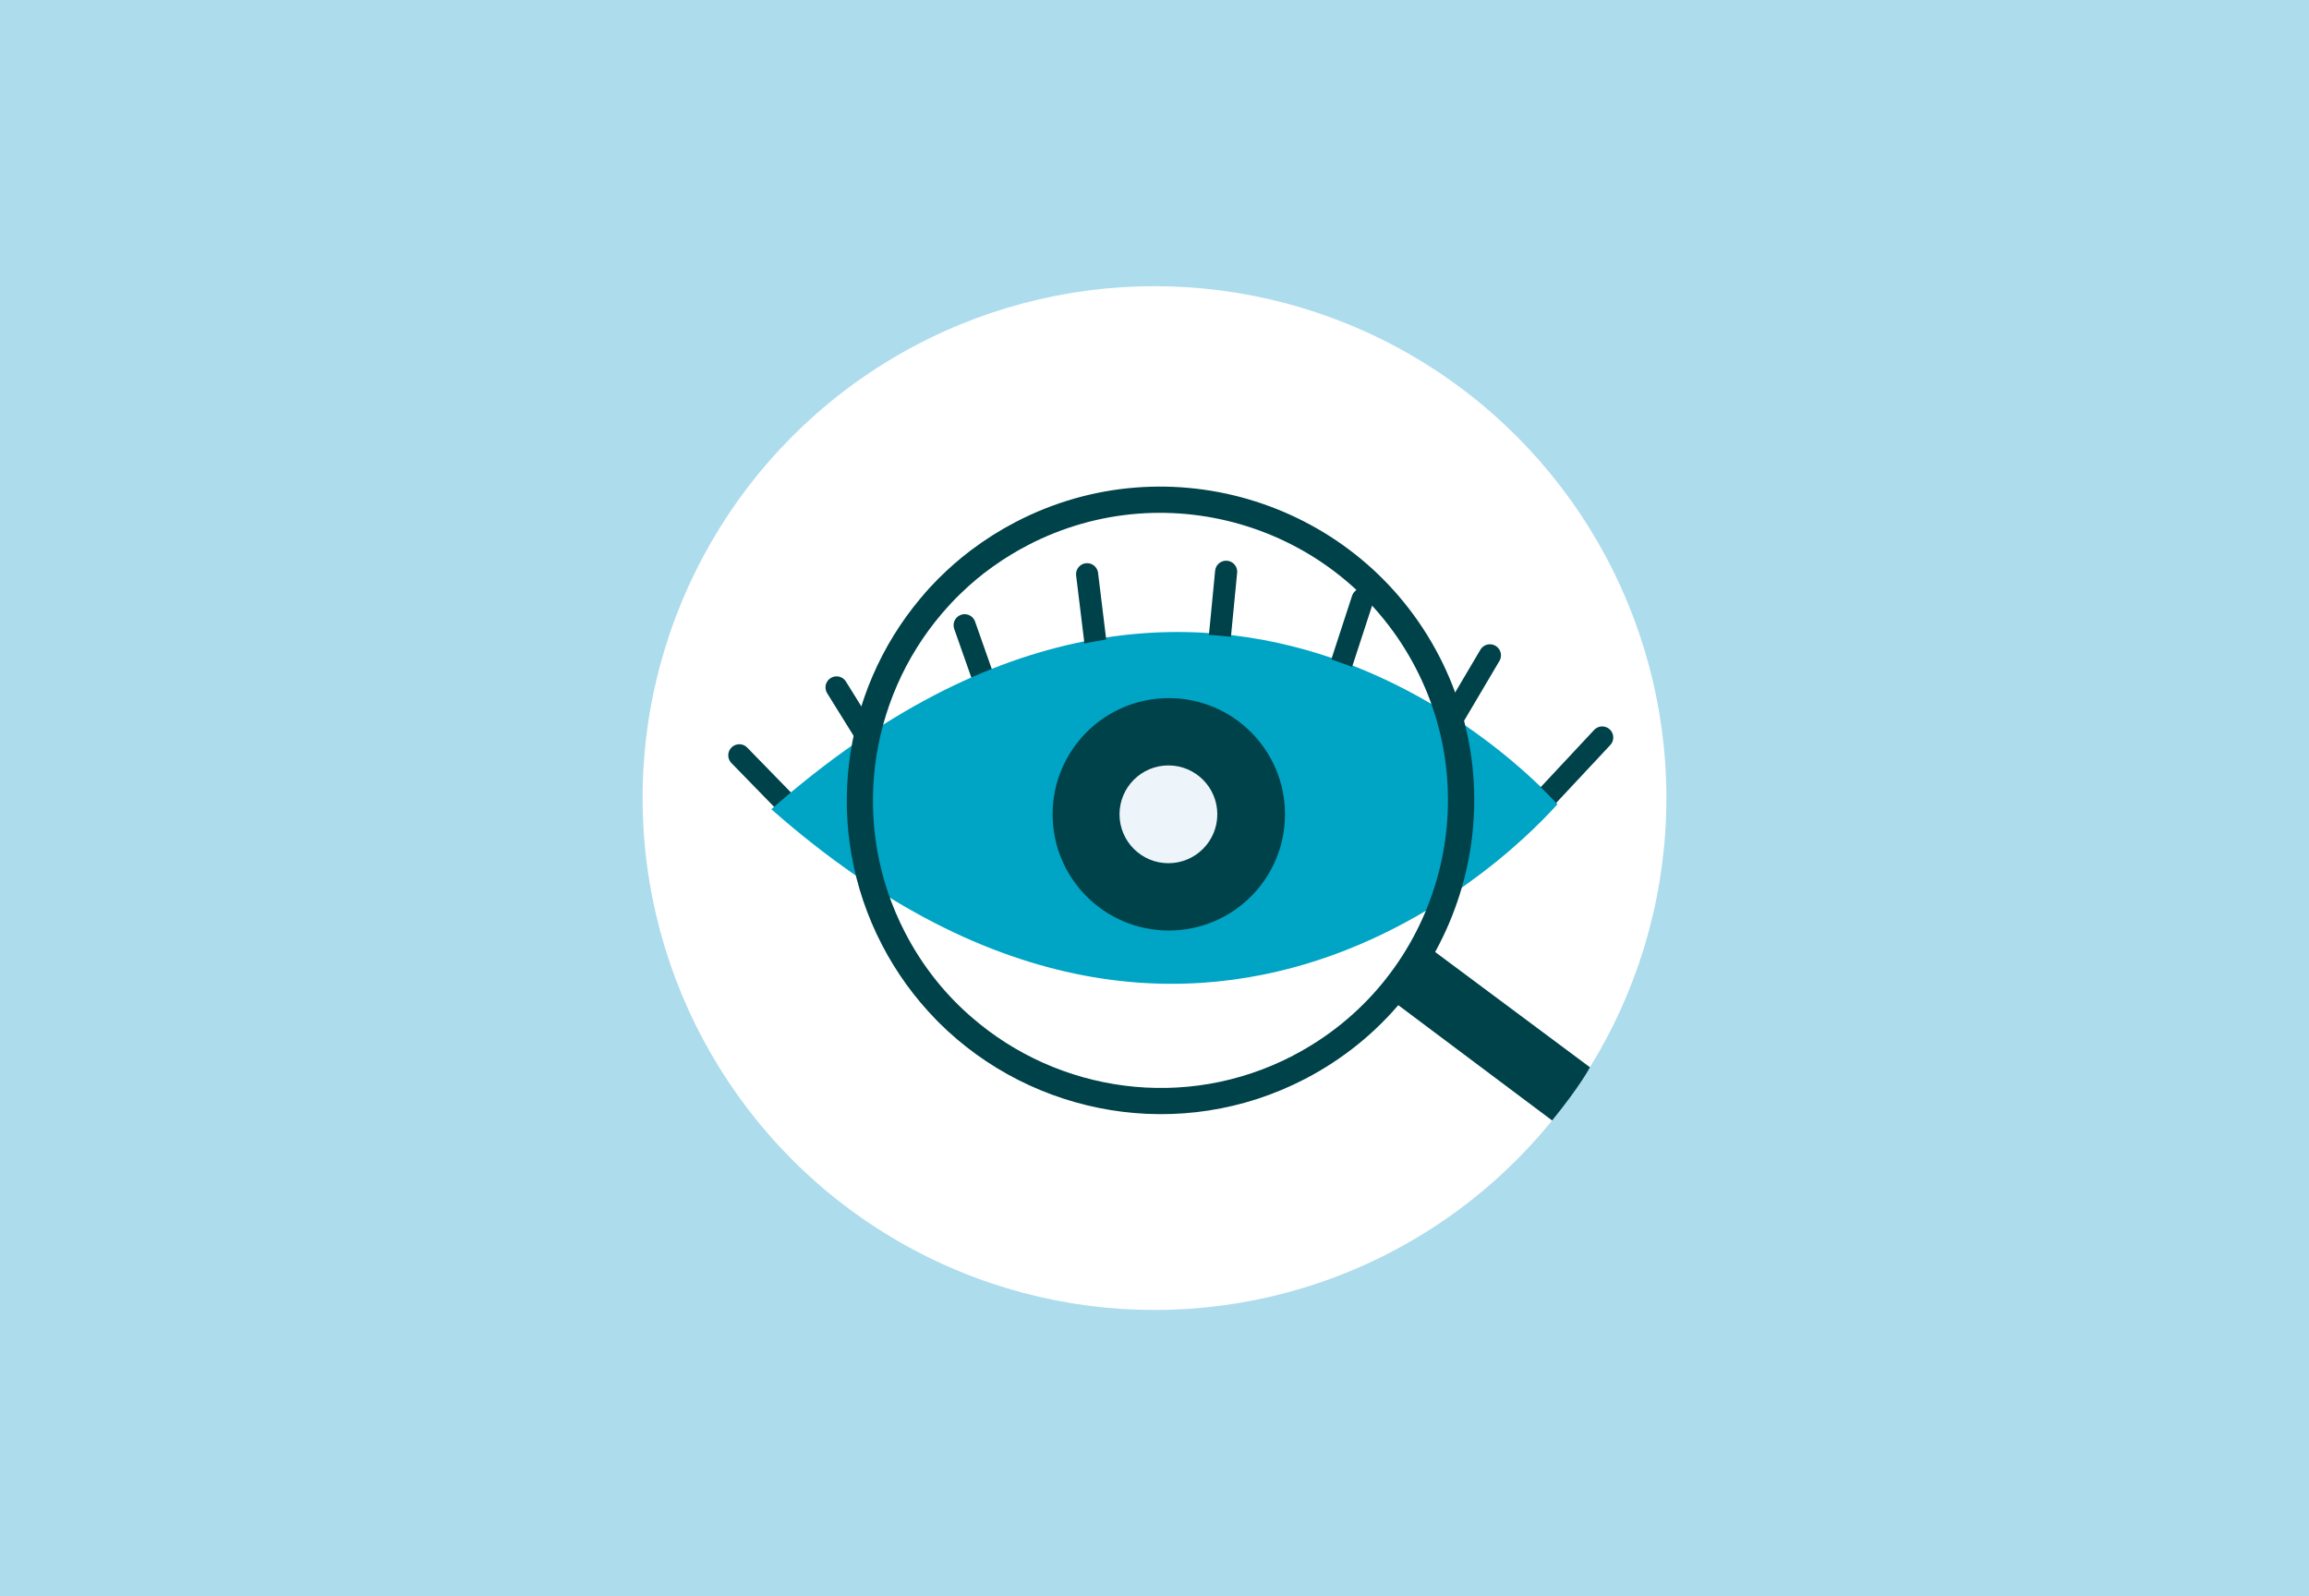 <?xml version="1.0" encoding="UTF-8"?>
<svg id="Livello_1" data-name="Livello 1" xmlns="http://www.w3.org/2000/svg" viewBox="0 0 467.98 323.5">
  <defs>
    <style>
      .cls-1 {
        stroke: #004249;
        stroke-linecap: round;
        stroke-linejoin: round;
        stroke-width: 4.48px;
      }

      .cls-1, .cls-2 {
        fill: none;
      }

      .cls-3 {
        fill: #edf4fa;
      }

      .cls-3, .cls-4, .cls-2, .cls-5, .cls-6, .cls-7 {
        stroke-width: 0px;
      }

      .cls-4 {
        fill: #addced;
      }

      .cls-5 {
        fill: #00a4c5;
      }

      .cls-6 {
        fill: #004249;
      }

      .cls-7 {
        fill: #fff;
      }
    </style>
  </defs>
  <rect class="cls-4" x="-.51" y="-.35" width="469" height="324.2"/>
  <g>
    <circle class="cls-7" cx="233.99" cy="161.75" r="103.75"/>
    <g>
      <g>
        <line class="cls-1" x1="160.49" y1="164.01" x2="149.84" y2="153.08"/>
        <line class="cls-1" x1="177.6" y1="152.28" x2="169.55" y2="139.32"/>
        <line class="cls-1" x1="200.57" y1="141.09" x2="195.51" y2="126.72"/>
        <line class="cls-1" x1="225.44" y1="135.12" x2="223.6" y2="120"/>
        <line class="cls-1" x1="251.03" y1="134.63" x2="252.5" y2="119.49"/>
        <line class="cls-1" x1="276.15" y1="139.66" x2="280.86" y2="125.2"/>
        <line class="cls-1" x1="299.61" y1="149.97" x2="307.34" y2="136.87"/>
      </g>
      <g>
        <circle class="cls-7" cx="260.03" cy="162.06" r="61.23"/>
        <g>
          <g>
            <path class="cls-5" d="M156.33,164.01c91.02,80.21,159.29-1.03,159.29-1.03,0,0-68.27-79.18-159.29,1.03Z"/>
            <g>
              <circle class="cls-5" cx="236.48" cy="164.01" r="30.07"/>
              <circle class="cls-6" cx="236.48" cy="164.01" r="20.05"/>
            </g>
          </g>
          <g>
            <g>
              <line class="cls-1" x1="312.63" y1="162.42" x2="324.73" y2="149.47"/>
              <line class="cls-1" x1="222.13" y1="131.11" x2="220.33" y2="116.38"/>
              <line class="cls-1" x1="247.08" y1="130.63" x2="248.51" y2="115.88"/>
              <line class="cls-1" x1="271.56" y1="135.54" x2="276.16" y2="121.45"/>
              <line class="cls-1" x1="294.43" y1="145.58" x2="301.97" y2="132.82"/>
            </g>
            <path class="cls-5" d="M158.51,163.31c88.73,78.19,157.11-.33,157.11-.33,0,0-68.37-77.87-157.11.33Z"/>
            <g>
              <circle class="cls-6" cx="236.89" cy="165.04" r="23.55"/>
              <circle class="cls-3" cx="236.81" cy="165.04" r="9.91"/>
            </g>
          </g>
          <g>
            <circle class="cls-2" cx="234.43" cy="162.06" r="61.23"/>
            <g>
              <path class="cls-6" d="M205.88,105.78c-3.19,1.66-6.2,3.56-8.98,5.66-.09.06-.19.14-.27.2-2.22,1.69-4.31,3.51-6.24,5.44-.09.06-.16.15-.24.23-1.18,1.19-2.32,2.42-3.38,3.71-.06.07-.14.15-.2.23-16.06,19.11-19.99,46.79-7.79,70.29,2.95,5.68,6.64,10.71,10.88,15.06.19.22.39.41.6.62,19.1,19.04,49.08,24.52,74.26,11.44,31.13-16.17,43.28-54.63,27.13-85.75-16.17-31.13-54.63-43.31-85.75-27.14ZM262.06,213.95c-21.83,11.34-47.59,7.46-65.11-7.77-.21-.17-.41-.37-.63-.55-5.12-4.55-9.5-10.1-12.84-16.54-11.25-21.66-7.54-47.17,7.37-64.68.08-.08.13-.17.21-.25,1.08-1.26,2.22-2.49,3.43-3.66.08-.08.16-.16.24-.23,1.96-1.92,4.09-3.7,6.39-5.35.09-.06.19-.14.28-.19,2.17-1.55,4.49-2.97,6.93-4.24,28.52-14.81,63.77-3.66,78.59,24.87,14.81,28.52,3.66,63.77-24.86,78.58Z"/>
              <path class="cls-6" d="M314.58,227.09l-33.65-25.22c-1.33-.98,1.63.38,2.62-.95l4.3-5.82c.98-1.33.29-4.19,1.62-3.2l32.78,24.41s-1.92,3.71-7.67,10.79Z"/>
            </g>
          </g>
        </g>
      </g>
    </g>
  </g>
</svg>